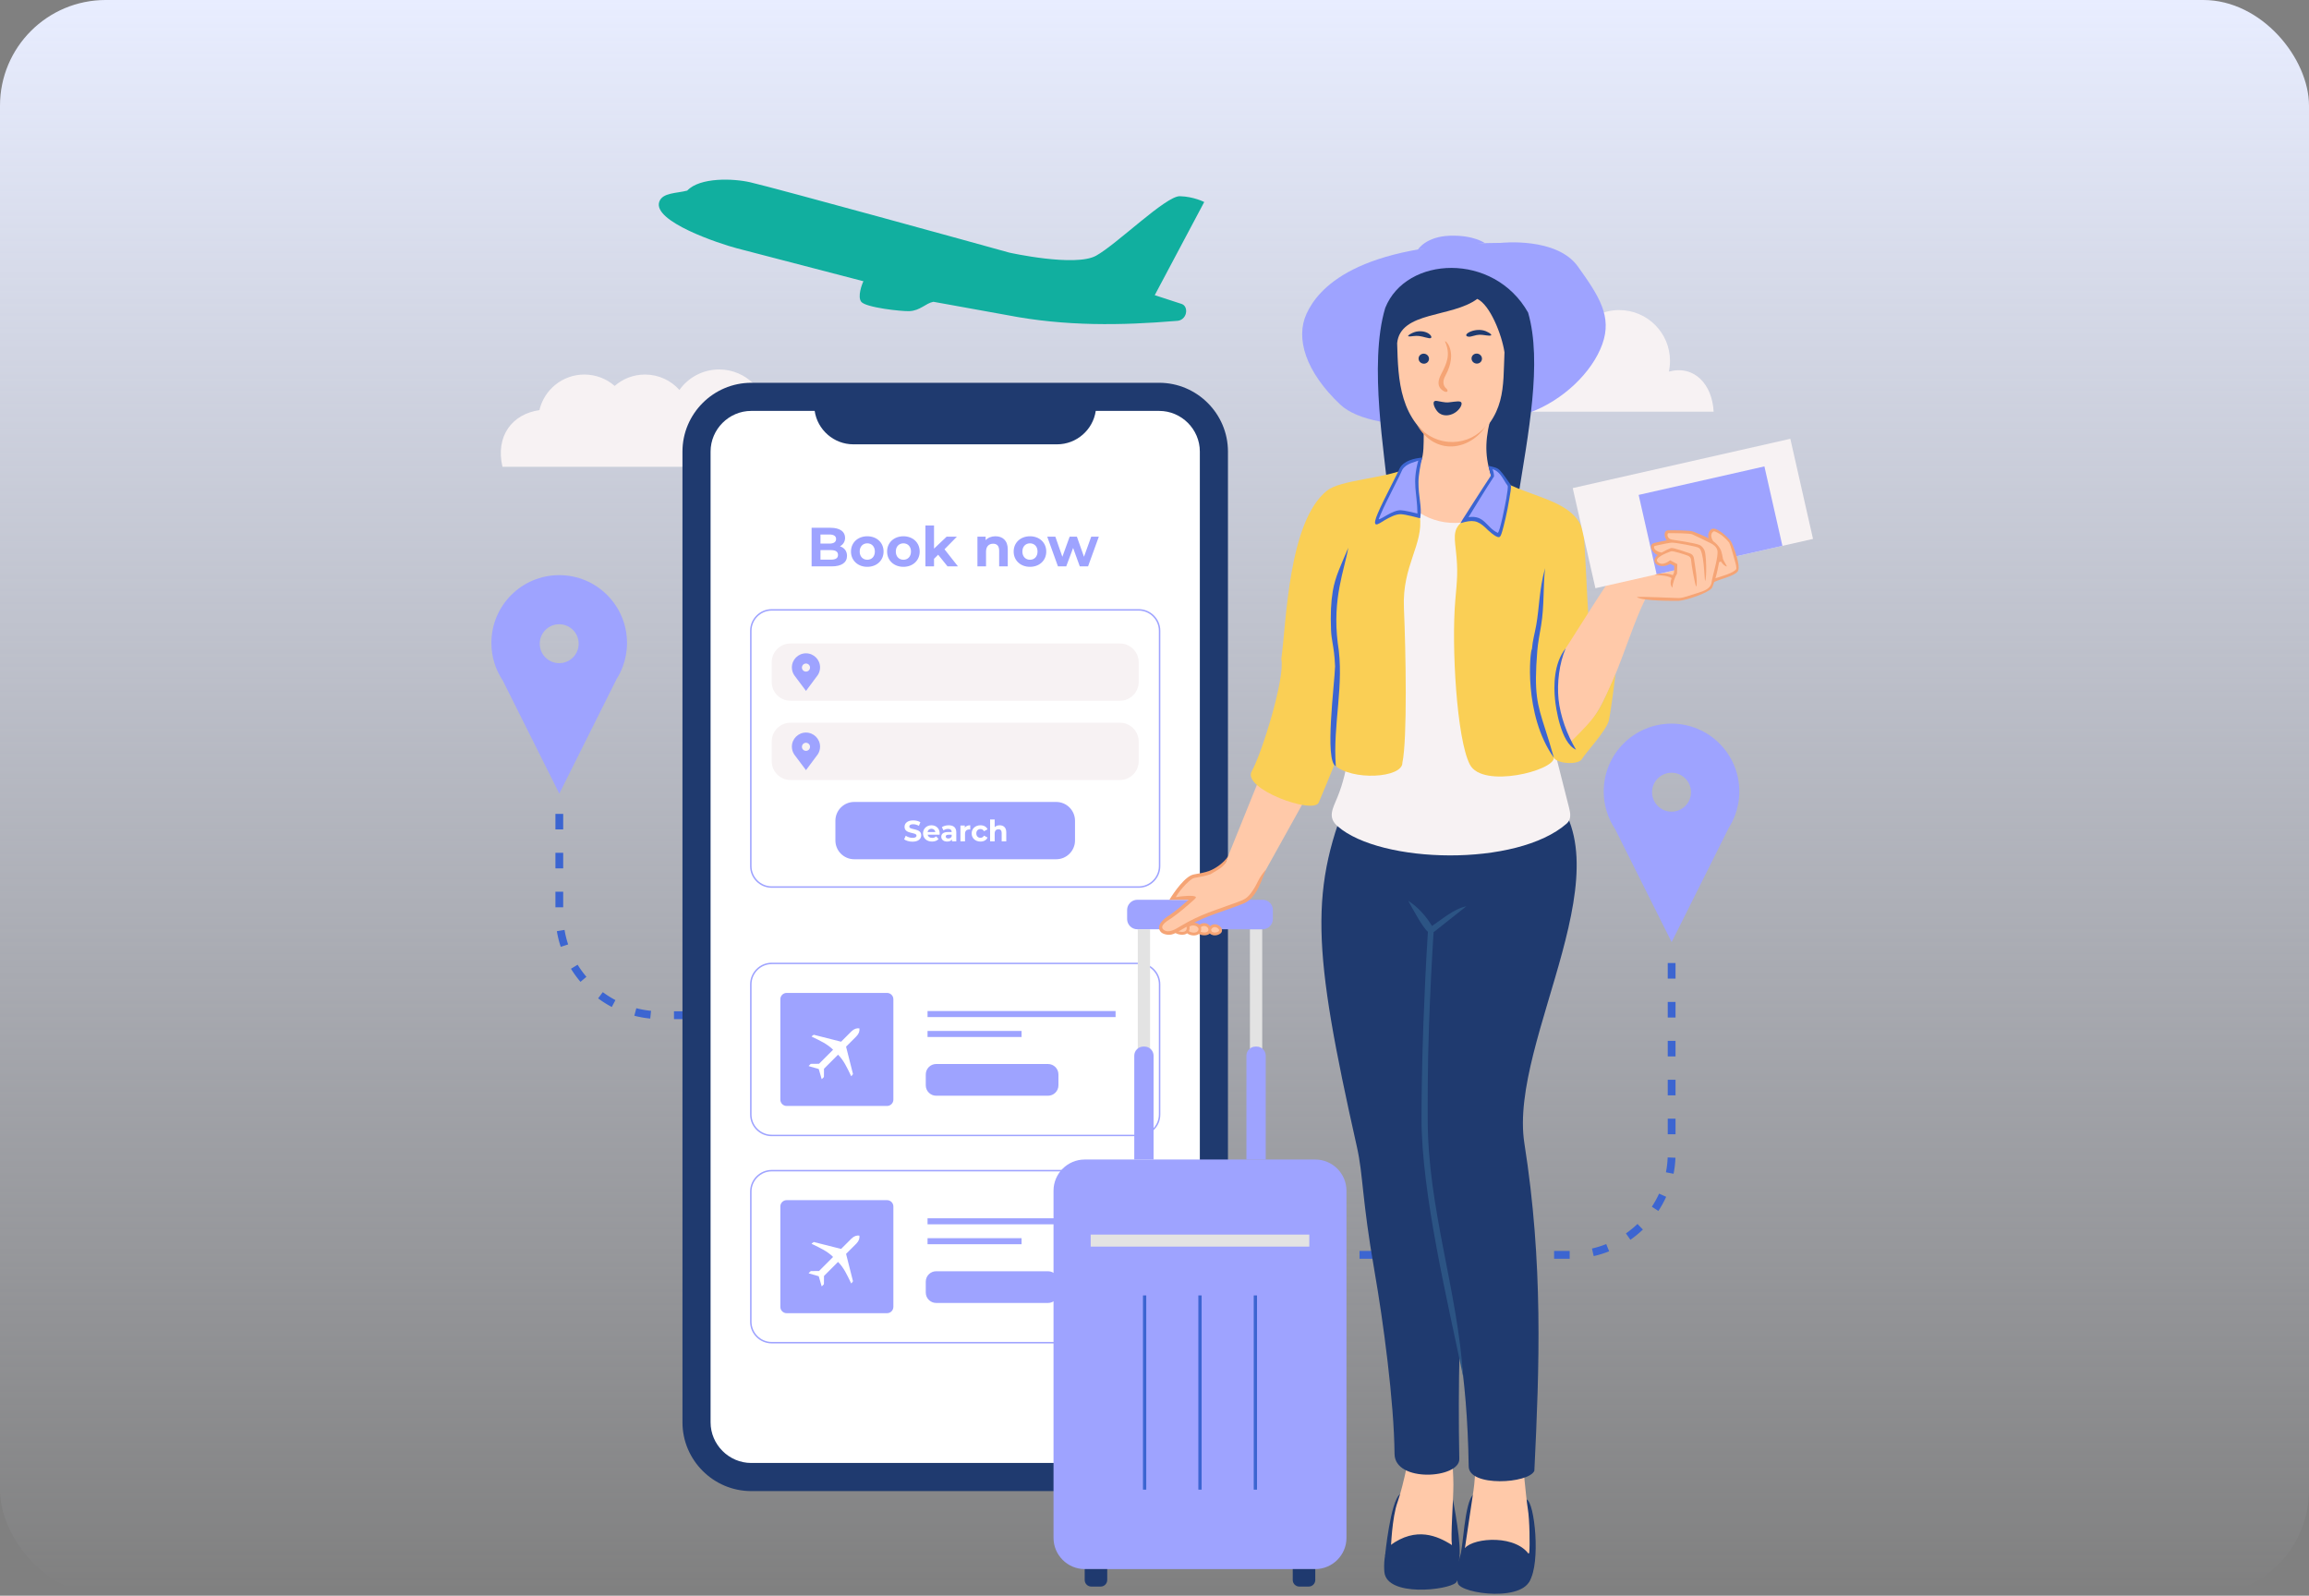 <svg width="437" height="302" viewBox="0 0 437 302" fill="none" xmlns="http://www.w3.org/2000/svg">
<rect x="0" y="0" width="437" height="302" fill="#808080" stroke="none"/>
<rect width="437" height="302" rx="20" fill="url(#paint0_linear_1168_2166)"/>
<path fill-rule="evenodd" clip-rule="evenodd" d="M263.64 77.918C283.867 77.918 304.094 77.918 324.32 77.918C324.07 72.811 320.725 69.036 315.852 70.324C315.991 69.671 316.065 68.995 316.065 68.3C316.065 62.988 311.759 58.682 306.447 58.682C303.211 58.682 300.347 60.281 298.604 62.731C296.935 60.863 294.507 59.686 291.804 59.686C289.509 59.686 287.413 60.534 285.81 61.934C284.208 60.534 282.111 59.686 279.817 59.686C275.499 59.686 271.884 62.687 270.941 66.717C265.552 67.49 262.221 71.841 263.64 77.918Z" fill="#F7F2F3"/>
<path fill-rule="evenodd" clip-rule="evenodd" d="M95.095 88.349C114.471 88.349 133.848 88.349 153.225 88.349C152.985 83.457 149.781 79.84 145.111 81.074C145.245 80.449 145.316 79.801 145.316 79.135C145.316 74.047 141.191 69.922 136.102 69.922C133.002 69.922 130.259 71.454 128.589 73.801C126.99 72.011 124.664 70.884 122.075 70.884C119.876 70.884 117.869 71.696 116.334 73.037C114.799 71.696 112.79 70.884 110.592 70.884C106.457 70.884 102.993 73.759 102.089 77.619C96.927 78.359 93.736 82.527 95.095 88.349Z" fill="#F7F2F3"/>
<path d="M106.592 156.976H105.119V154.03H106.592V156.976ZM189.425 191.395V192.869H186.479V191.395H189.425ZM182.06 191.395V192.869H179.113V191.395H182.06ZM174.694 191.395V192.869H171.748V191.395H174.694ZM167.329 191.395V192.869H164.383V191.395H167.329ZM159.964 191.395V192.869H157.017V191.395H159.964ZM152.599 191.395V192.869H149.652V191.395H152.599ZM145.233 191.395V192.869H142.287V191.395H145.233ZM137.868 191.395V192.869H134.922V191.395H137.868ZM130.502 191.395V192.869H127.556V191.395H130.502ZM123.216 191.306L123.065 192.771L123.004 192.765L122.879 192.753L122.754 192.739L122.629 192.723L122.505 192.708L122.381 192.692L122.257 192.674L122.133 192.657L122.01 192.638L121.886 192.619L121.763 192.599L121.64 192.578L121.518 192.556L121.396 192.534L121.274 192.51L121.153 192.487L121.031 192.462L120.91 192.437L120.789 192.411L120.668 192.384L120.548 192.357L120.428 192.328L120.308 192.299L120.189 192.27L120.07 192.24L120.053 192.235L120.431 190.811L120.438 190.813L120.549 190.841L120.66 190.869L120.771 190.896L120.882 190.922L120.994 190.947L121.105 190.972L121.217 190.996L121.33 191.019L121.442 191.042L121.554 191.065L121.667 191.086L121.78 191.106L121.893 191.127L122.007 191.146L122.12 191.164L122.234 191.182L122.348 191.2L122.463 191.216L122.578 191.232L122.693 191.247L122.808 191.262L122.923 191.275L123.038 191.288L123.154 191.3L123.216 191.306ZM116.477 189.276L115.787 190.578L115.771 190.569L115.665 190.513L115.559 190.455L115.453 190.397L115.348 190.339L115.243 190.279L115.139 190.22L115.035 190.16L114.931 190.099L114.828 190.037L114.726 189.975L114.623 189.912L114.521 189.849L114.419 189.785L114.318 189.72L114.217 189.655L114.116 189.589L114.016 189.522L113.917 189.455L113.818 189.388L113.719 189.32L113.621 189.251L113.523 189.181L113.425 189.112L113.328 189.041L113.232 188.97L113.201 188.947L114.084 187.768L114.108 187.786L114.198 187.852L114.288 187.917L114.378 187.982L114.468 188.046L114.559 188.109L114.651 188.172L114.743 188.235L114.835 188.297L114.928 188.358L115.021 188.419L115.115 188.479L115.208 188.54L115.302 188.599L115.396 188.657L115.491 188.715L115.587 188.773L115.683 188.83L115.779 188.887L115.875 188.943L115.972 188.998L116.069 189.053L116.166 189.107L116.263 189.161L116.361 189.214L116.46 189.266L116.477 189.276ZM110.986 184.868L109.861 185.819L109.834 185.788L109.757 185.696L109.681 185.605L109.605 185.512L109.53 185.419L109.455 185.325L109.381 185.231L109.307 185.137L109.233 185.042L109.161 184.947L109.089 184.851L109.017 184.755L108.946 184.659L108.876 184.562L108.806 184.465L108.737 184.367L108.668 184.269L108.599 184.17L108.532 184.071L108.465 183.971L108.398 183.871L108.333 183.771L108.267 183.67L108.203 183.569L108.138 183.467L108.075 183.365L108.063 183.346L109.321 182.58L109.329 182.591L109.387 182.686L109.447 182.78L109.507 182.874L109.567 182.967L109.628 183.06L109.689 183.153L109.751 183.245L109.814 183.337L109.877 183.428L109.941 183.519L110.005 183.61L110.07 183.7L110.135 183.79L110.201 183.879L110.267 183.969L110.334 184.058L110.401 184.146L110.469 184.234L110.537 184.321L110.606 184.408L110.675 184.494L110.745 184.58L110.815 184.665L110.887 184.751L110.958 184.836L110.986 184.868ZM107.527 178.74L106.126 179.196L106.093 179.094L106.055 178.978L106.018 178.862L105.982 178.745L105.946 178.627L105.911 178.51L105.877 178.392L105.844 178.275L105.811 178.156L105.779 178.037L105.748 177.918L105.718 177.799L105.688 177.68L105.659 177.56L105.631 177.44L105.603 177.319L105.577 177.199L105.55 177.078L105.525 176.957L105.501 176.836L105.477 176.713L105.454 176.591L105.432 176.469L105.41 176.346L105.391 176.234L106.844 175.991L106.862 176.096L106.882 176.208L106.902 176.322L106.924 176.434L106.946 176.547L106.969 176.659L106.992 176.771L107.016 176.884L107.041 176.995L107.067 177.107L107.093 177.218L107.12 177.329L107.147 177.44L107.175 177.55L107.204 177.66L107.233 177.77L107.264 177.879L107.294 177.988L107.326 178.098L107.358 178.207L107.391 178.315L107.425 178.423L107.459 178.53L107.494 178.639L107.527 178.74ZM106.592 171.707H105.119V168.761H106.592V171.707ZM106.592 164.342H105.119V161.395H106.592V164.342Z" fill="#3C65D1"/>
<path fill-rule="evenodd" clip-rule="evenodd" d="M105.835 108.849C98.746 108.849 93 114.596 93 121.684C93 124.325 93.799 126.78 95.167 128.821L105.855 150.199L116.683 128.543C117.142 127.82 117.53 127.047 117.838 126.234L117.841 126.226H117.841C118.375 124.814 118.669 123.284 118.669 121.684C118.668 114.596 112.922 108.849 105.835 108.849ZM105.835 118.144C103.801 118.144 102.152 119.793 102.152 121.826C102.152 123.86 103.801 125.508 105.835 125.508C107.868 125.508 109.517 123.859 109.517 121.826C109.517 119.793 107.868 118.144 105.835 118.144Z" fill="#9EA3FF"/>
<path fill-rule="evenodd" clip-rule="evenodd" d="M276.266 294.742C276.942 293.365 277.107 284.104 278.906 282.801C280.706 281.498 287.371 283.253 288.919 283.776C290.468 284.299 291.606 295.848 289.476 299.221C287.346 302.594 277.136 297.439 276.266 294.742Z" fill="#1F3A6F"/>
<path fill-rule="evenodd" clip-rule="evenodd" d="M262.139 294.399C262.139 294.399 263.153 284.104 264.953 282.801C266.753 281.498 274.966 283.776 274.966 283.776C274.966 283.776 276.802 292.955 276.115 295.2C275.428 297.444 263.009 297.095 262.139 294.399Z" fill="#1F3A6F"/>
<path fill-rule="evenodd" clip-rule="evenodd" d="M142.18 72.445H219.385C226.545 72.445 232.403 78.303 232.403 85.463V269.182C232.403 276.342 226.545 282.201 219.385 282.201H142.18C135.02 282.201 129.162 276.342 129.162 269.182V85.463C129.162 78.302 135.02 72.445 142.18 72.445Z" fill="#1F3A6F"/>
<path fill-rule="evenodd" clip-rule="evenodd" d="M207.381 77.767C206.856 81.334 203.765 84.092 200.057 84.092H161.507C157.799 84.092 154.708 81.334 154.184 77.767H142.18C137.958 77.767 134.484 81.24 134.484 85.462V269.182C134.484 273.404 137.958 276.877 142.18 276.877H219.385C223.607 276.877 227.081 273.404 227.081 269.182V85.463C227.081 81.24 223.607 77.767 219.385 77.767H207.381V77.767Z" fill="white"/>
<path d="M146.055 115.284H215.509C216.635 115.284 217.659 115.745 218.401 116.486L218.401 116.487C219.143 117.228 219.604 118.252 219.604 119.378V163.926C219.604 165.053 219.143 166.076 218.401 166.819L218.401 166.818C217.659 167.56 216.635 168.021 215.509 168.021H146.055C144.929 168.021 143.905 167.56 143.163 166.819C142.422 166.077 141.961 165.053 141.961 163.926V119.378C141.961 118.252 142.422 117.228 143.163 116.486C143.905 115.745 144.929 115.284 146.055 115.284ZM215.509 115.563H146.055C145.005 115.563 144.051 115.992 143.36 116.683L143.36 116.684C142.669 117.375 142.239 118.329 142.239 119.378V163.926C142.239 164.976 142.669 165.93 143.36 166.621C144.052 167.312 145.006 167.742 146.055 167.742H215.509C216.558 167.742 217.513 167.313 218.203 166.622C218.895 165.93 219.324 164.976 219.324 163.926V119.378C219.324 118.329 218.895 117.375 218.204 116.683C217.513 115.992 216.558 115.563 215.509 115.563Z" fill="#9EA3FF"/>
<path d="M146.056 182.194H215.509C216.635 182.194 217.659 182.655 218.401 183.397H218.401C219.144 184.138 219.604 185.163 219.604 186.289V210.938C219.604 212.064 219.144 213.088 218.401 213.83C217.66 214.572 216.635 215.033 215.509 215.033H146.056C144.929 215.033 143.906 214.572 143.163 213.83C142.422 213.089 141.961 212.064 141.961 210.938V186.289C141.961 185.163 142.421 184.139 143.163 183.397C143.906 182.654 144.93 182.194 146.056 182.194ZM215.509 182.473H146.056C145.006 182.473 144.052 182.902 143.36 183.594L143.361 183.594C142.67 184.285 142.24 185.24 142.24 186.289V210.938C142.24 211.987 142.669 212.941 143.361 213.633C144.052 214.324 145.006 214.754 146.056 214.754H215.509C216.558 214.754 217.513 214.325 218.204 213.633C218.895 212.941 219.325 211.987 219.325 210.938V186.289C219.325 185.24 218.896 184.285 218.204 183.594L218.204 183.594C217.513 182.902 216.559 182.473 215.509 182.473Z" fill="#9EA3FF"/>
<path fill-rule="evenodd" clip-rule="evenodd" d="M146.055 221.553H215.509C217.684 221.553 219.464 223.333 219.464 225.509V250.158C219.464 252.334 217.684 254.113 215.509 254.113H146.055C143.879 254.113 142.1 252.334 142.1 250.158V225.509C142.1 223.333 143.88 221.553 146.055 221.553Z" fill="white"/>
<path d="M146.056 221.414H215.509C216.636 221.414 217.659 221.875 218.401 222.617C219.143 223.358 219.604 224.383 219.604 225.509V250.158C219.604 251.284 219.144 252.308 218.401 253.05C217.66 253.792 216.635 254.253 215.509 254.253H146.056C144.929 254.253 143.906 253.792 143.163 253.05C142.422 252.309 141.961 251.284 141.961 250.158V225.509C141.961 224.383 142.422 223.359 143.163 222.617C143.906 221.875 144.929 221.414 146.056 221.414ZM215.509 221.693H146.056C145.006 221.693 144.052 222.123 143.361 222.814L143.36 222.814C142.669 223.505 142.24 224.459 142.24 225.509V250.158C142.24 251.207 142.669 252.161 143.361 252.853C144.053 253.544 145.006 253.974 146.056 253.974H215.509C216.558 253.974 217.513 253.545 218.204 252.853C218.895 252.161 219.325 251.207 219.325 250.158V225.509C219.325 224.46 218.896 223.505 218.204 222.814L218.204 222.814C217.513 222.122 216.558 221.693 215.509 221.693Z" fill="#9EA3FF"/>
<path d="M158.968 103.392C159.563 103.079 159.939 102.515 159.939 101.784C159.939 100.646 158.999 99.885 157.173 99.885H153.604V107.191H157.382C159.302 107.191 160.304 106.461 160.304 105.197C160.304 104.279 159.782 103.653 158.968 103.392ZM156.964 101.159C157.789 101.159 158.238 101.44 158.238 102.015C158.238 102.589 157.789 102.881 156.964 102.881H155.284V101.159H156.964V101.159ZM157.256 105.918H155.284V104.112H157.256C158.133 104.112 158.603 104.404 158.603 105.02C158.603 105.647 158.133 105.918 157.256 105.918ZM164.145 107.275C165.93 107.275 167.224 106.074 167.224 104.384C167.224 102.693 165.93 101.493 164.145 101.493C162.36 101.493 161.056 102.693 161.056 104.384C161.056 106.074 162.36 107.275 164.145 107.275ZM164.145 105.938C163.331 105.938 162.705 105.354 162.705 104.383C162.705 103.413 163.331 102.828 164.145 102.828C164.959 102.828 165.575 103.413 165.575 104.383C165.575 105.354 164.959 105.938 164.145 105.938ZM170.981 107.275C172.766 107.275 174.06 106.074 174.06 104.384C174.06 102.693 172.766 101.493 170.981 101.493C169.196 101.493 167.892 102.693 167.892 104.384C167.892 106.074 169.197 107.275 170.981 107.275ZM170.981 105.938C170.167 105.938 169.541 105.354 169.541 104.383C169.541 103.413 170.167 102.828 170.981 102.828C171.795 102.828 172.411 103.413 172.411 104.383C172.411 105.354 171.795 105.938 170.981 105.938ZM179.331 107.191H181.304L178.757 103.955L181.095 101.575H179.154L176.774 103.83V99.446H175.146V107.19H176.774V105.76L177.557 104.988L179.331 107.191ZM188.401 101.492C187.64 101.492 186.982 101.753 186.543 102.233V101.576H184.988V107.191H186.616V104.414C186.616 103.381 187.18 102.901 187.963 102.901C188.683 102.901 189.1 103.319 189.1 104.227V107.191H190.729V103.976C190.729 102.264 189.727 101.492 188.401 101.492ZM194.935 107.275C196.72 107.275 198.014 106.074 198.014 104.384C198.014 102.693 196.72 101.493 194.935 101.493C193.15 101.493 191.845 102.693 191.845 104.384C191.845 106.074 193.15 107.275 194.935 107.275ZM194.935 105.938C194.121 105.938 193.495 105.354 193.495 104.383C193.495 103.413 194.121 102.828 194.935 102.828C195.749 102.828 196.365 103.413 196.365 104.383C196.364 105.354 195.749 105.938 194.935 105.938ZM206.521 101.576L205.153 105.375L203.817 101.576H202.439L201.062 105.375L199.736 101.576H198.202L200.227 107.191H201.793L203.097 103.705L204.36 107.191H205.926L207.961 101.576H206.521Z" fill="#9EA3FF"/>
<path fill-rule="evenodd" clip-rule="evenodd" d="M149.605 121.782H211.959C213.912 121.782 215.51 123.38 215.51 125.333V129.074C215.51 131.027 213.912 132.625 211.959 132.625H149.605C147.653 132.625 146.055 131.027 146.055 129.074V125.333C146.055 123.38 147.652 121.782 149.605 121.782Z" fill="#F7F2F3"/>
<path fill-rule="evenodd" clip-rule="evenodd" d="M149.605 136.778H211.959C213.912 136.778 215.51 138.376 215.51 140.329V144.071C215.51 146.023 213.912 147.621 211.959 147.621H149.605C147.653 147.621 146.055 146.024 146.055 144.071V140.329C146.055 138.376 147.652 136.778 149.605 136.778Z" fill="#F7F2F3"/>
<path fill-rule="evenodd" clip-rule="evenodd" d="M161.658 151.775H199.905C201.858 151.775 203.456 153.373 203.456 155.325V159.067C203.456 161.02 201.858 162.618 199.905 162.618H161.658C159.706 162.618 158.107 161.02 158.107 159.067V155.325C158.107 153.372 159.705 151.775 161.658 151.775Z" fill="#9EA3FF"/>
<path fill-rule="evenodd" clip-rule="evenodd" d="M148.881 187.917H167.883C168.541 187.917 169.079 188.454 169.079 189.112V208.115C169.079 208.772 168.541 209.31 167.883 209.31H148.881C148.223 209.31 147.686 208.772 147.686 208.115V189.112C147.686 188.454 148.223 187.917 148.881 187.917Z" fill="#9EA3FF"/>
<path fill-rule="evenodd" clip-rule="evenodd" d="M175.547 191.347H211.134V192.491H175.547V191.347Z" fill="#9EA3FF"/>
<path fill-rule="evenodd" clip-rule="evenodd" d="M175.547 195.115H193.341V196.258H175.547V195.115Z" fill="#9EA3FF"/>
<path fill-rule="evenodd" clip-rule="evenodd" d="M177.177 201.371H198.353C199.435 201.371 200.319 202.256 200.319 203.337V205.409C200.319 206.49 199.434 207.375 198.353 207.375H177.177C176.096 207.375 175.211 206.49 175.211 205.409V203.337C175.211 202.256 176.095 201.371 177.177 201.371Z" fill="#9EA3FF"/>
<path fill-rule="evenodd" clip-rule="evenodd" d="M148.881 227.137H167.883C168.541 227.137 169.079 227.674 169.079 228.332V247.335C169.079 247.992 168.541 248.53 167.883 248.53H148.881C148.223 248.53 147.686 247.992 147.686 247.335V228.332C147.686 227.674 148.223 227.137 148.881 227.137Z" fill="#9EA3FF"/>
<path fill-rule="evenodd" clip-rule="evenodd" d="M175.547 230.567H211.134V231.711H175.547V230.567Z" fill="#9EA3FF"/>
<path fill-rule="evenodd" clip-rule="evenodd" d="M175.547 234.334H193.341V235.478H175.547V234.334Z" fill="#9EA3FF"/>
<path fill-rule="evenodd" clip-rule="evenodd" d="M177.177 240.591H198.353C199.435 240.591 200.319 241.476 200.319 242.556V244.628C200.319 245.709 199.434 246.594 198.353 246.594H177.177C176.096 246.594 175.211 245.709 175.211 244.628V242.556C175.211 241.476 176.095 240.591 177.177 240.591Z" fill="#9EA3FF"/>
<path d="M172.703 159.294C173.816 159.294 174.355 158.738 174.355 158.087C174.355 156.658 172.091 157.154 172.091 156.435C172.091 156.19 172.297 155.989 172.831 155.989C173.176 155.989 173.548 156.089 173.91 156.295L174.188 155.611C173.826 155.383 173.326 155.266 172.836 155.266C171.729 155.266 171.195 155.817 171.195 156.48C171.195 157.926 173.459 157.426 173.459 158.154C173.459 158.393 173.242 158.571 172.708 158.571C172.241 158.571 171.751 158.404 171.423 158.166L171.117 158.844C171.462 159.11 172.085 159.294 172.703 159.294ZM177.843 157.741C177.843 156.779 177.165 156.189 176.285 156.189C175.373 156.189 174.689 156.835 174.689 157.73C174.689 158.62 175.362 159.271 176.397 159.271C176.937 159.271 177.354 159.104 177.632 158.787L177.17 158.287C176.964 158.481 176.736 158.576 176.419 158.576C175.963 158.576 175.646 158.347 175.563 157.975H177.827C177.832 157.903 177.843 157.808 177.843 157.741ZM176.291 156.846C176.68 156.846 176.964 157.091 177.025 157.469H175.551C175.612 157.085 175.896 156.846 176.291 156.846ZM179.546 156.19C179.068 156.19 178.583 156.317 178.255 156.551L178.566 157.158C178.784 156.985 179.112 156.879 179.429 156.879C179.896 156.879 180.118 157.096 180.118 157.469H179.429C178.516 157.469 178.144 157.836 178.144 158.365C178.144 158.882 178.561 159.272 179.262 159.272C179.701 159.272 180.013 159.127 180.174 158.854V159.227H180.986V157.519C180.986 156.612 180.458 156.19 179.546 156.19ZM179.479 158.687C179.174 158.687 178.99 158.543 178.99 158.326C178.99 158.125 179.118 157.975 179.524 157.975H180.119V158.282C180.019 158.554 179.768 158.687 179.479 158.687ZM182.6 156.629V156.234H181.771V159.227H182.639V157.814C182.639 157.241 182.956 156.979 183.434 156.979C183.501 156.979 183.557 156.985 183.629 156.99V156.19C183.168 156.19 182.812 156.34 182.6 156.629ZM185.565 159.272C186.194 159.272 186.689 158.994 186.906 158.515L186.233 158.148C186.072 158.437 185.833 158.56 185.56 158.56C185.121 158.56 184.776 158.254 184.776 157.73C184.776 157.207 185.121 156.902 185.56 156.902C185.833 156.902 186.072 157.029 186.233 157.314L186.906 156.952C186.689 156.463 186.194 156.19 185.565 156.19C184.592 156.19 183.896 156.829 183.896 157.73C183.896 158.632 184.592 159.272 185.565 159.272ZM189.204 156.19C188.82 156.19 188.487 156.312 188.253 156.546V155.099H187.385V159.227H188.253V157.748C188.253 157.197 188.553 156.941 188.97 156.941C189.354 156.941 189.577 157.163 189.577 157.647V159.227H190.445V157.514C190.445 156.601 189.911 156.19 189.204 156.19Z" fill="white"/>
<path fill-rule="evenodd" clip-rule="evenodd" d="M153.217 201.817L154.956 202.319L155.459 204.059C155.522 204.275 155.526 204.246 155.634 204.138C155.691 204.081 155.749 204.024 155.806 203.966C155.955 203.818 155.935 203.866 155.937 203.656L155.949 202.265L158.606 199.607C159.692 200.68 160.327 202.088 161.021 203.523C161.068 203.62 161.091 203.714 161.165 203.637C161.245 203.556 161.372 203.383 161.417 203.294C161.443 203.242 161.426 203.226 161.412 203.17L160.126 198.088L162.075 196.138C162.565 195.637 162.722 195.132 162.651 194.624C162.143 194.553 161.638 194.71 161.136 195.199L159.187 197.148L154.104 195.862C154.049 195.848 154.032 195.831 153.981 195.857C153.892 195.902 153.718 196.03 153.637 196.109C153.561 196.184 153.655 196.205 153.752 196.253C155.187 196.947 156.595 197.583 157.668 198.668L155.011 201.326L153.62 201.338C153.41 201.34 153.459 201.32 153.31 201.469C153.252 201.526 153.195 201.584 153.137 201.641C153.029 201.749 153.001 201.754 153.217 201.817Z" fill="white"/>
<path fill-rule="evenodd" clip-rule="evenodd" d="M153.217 241.036L154.956 241.539L155.459 243.278C155.521 243.494 155.526 243.465 155.634 243.358C155.691 243.3 155.749 243.243 155.806 243.185C155.954 243.037 155.935 243.085 155.937 242.875L155.949 241.484L158.607 238.826C159.692 239.899 160.328 241.307 161.022 242.742C161.069 242.839 161.091 242.933 161.166 242.857C161.245 242.776 161.373 242.603 161.418 242.513C161.443 242.461 161.427 242.445 161.413 242.39L160.127 237.307L162.076 235.358C162.565 234.857 162.722 234.352 162.651 233.844C162.143 233.773 161.638 233.93 161.137 234.419L159.187 236.368L154.105 235.082C154.049 235.067 154.033 235.051 153.981 235.077C153.892 235.122 153.719 235.25 153.638 235.329C153.561 235.403 153.656 235.425 153.753 235.473C155.188 236.167 156.596 236.803 157.669 237.888L155.01 240.546L153.62 240.558C153.41 240.559 153.459 240.54 153.31 240.689C153.252 240.746 153.195 240.804 153.137 240.861C153.029 240.969 153 240.973 153.217 241.036Z" fill="white"/>
<path fill-rule="evenodd" clip-rule="evenodd" d="M152.538 123.646C151.065 123.646 149.871 124.84 149.871 126.313C149.871 126.863 150.037 127.373 150.321 127.797L152.542 130.76L154.792 127.739C155.061 127.315 155.205 126.815 155.205 126.313C155.205 124.84 154.011 123.646 152.538 123.646ZM152.538 125.577C152.115 125.577 151.773 125.92 151.773 126.342C151.773 126.765 152.115 127.108 152.538 127.108C152.96 127.108 153.303 126.765 153.303 126.342C153.303 125.92 152.961 125.577 152.538 125.577Z" fill="#9EA3FF"/>
<path fill-rule="evenodd" clip-rule="evenodd" d="M227.909 38.234L218.545 55.864L223.632 57.522C225.06 57.986 224.723 60.773 222.526 60.742C212.365 61.589 201.674 61.792 190.628 59.641L176.657 57.116C175.185 57.39 174.176 58.797 172.1 58.887C170.667 58.949 163.803 58.211 162.983 57.097C162.271 56.132 163.11 53.833 163.414 53.227L139.488 46.998C136.188 46.139 123.388 41.894 124.786 38.147C125.425 36.433 128.075 36.604 130.059 36.071C132.489 33.519 138.804 33.764 142.005 34.502C146.815 35.611 185.586 46.287 191.021 47.81C191.021 47.81 203.484 50.58 207.435 48.399C211.386 46.218 220.657 37.062 223.302 37.134C225.945 37.204 227.909 38.234 227.909 38.234Z" fill="#11AF9F"/>
<path fill-rule="evenodd" clip-rule="evenodd" d="M238.888 175.872H236.561V213.82L238.888 213.757V175.872Z" fill="#E3E3E3"/>
<path d="M317.11 185.202H315.637V182.255H317.11V185.202ZM229.271 236.754H230.787V238.227H229.271V236.754ZM235.206 238.227V236.754H238.153V238.227H235.206ZM242.571 238.227V236.754H245.518V238.227H242.571ZM249.937 238.227V236.754H252.883V238.227H249.937ZM257.302 238.227V236.754H260.248V238.227H257.302ZM264.667 238.227V236.754H267.614V238.227H264.667ZM272.032 238.227V236.754H274.979V238.227H272.032ZM279.398 238.227V236.754H282.344V238.227H279.398ZM286.763 238.227V236.754H289.709V238.227H286.763ZM294.129 238.227V236.754H297.075V238.227H294.129ZM301.625 237.727L301.291 236.292L301.347 236.279L301.458 236.253L301.569 236.226L301.68 236.199L301.79 236.171L301.9 236.142L302.01 236.112L302.12 236.082L302.23 236.051L302.338 236.019L302.448 235.987L302.556 235.955L302.664 235.921L302.772 235.887L302.879 235.853L302.987 235.817L303.094 235.781L303.2 235.744L303.307 235.707L303.413 235.669L303.518 235.631L303.624 235.591L303.729 235.552L303.834 235.512L303.939 235.47L303.992 235.449L304.543 236.815L304.482 236.84L304.369 236.884L304.255 236.928L304.141 236.971L304.027 237.013L303.912 237.055L303.798 237.096L303.683 237.136L303.568 237.176L303.452 237.215L303.336 237.253L303.219 237.291L303.103 237.327L302.986 237.364L302.868 237.399L302.751 237.433L302.633 237.467L302.515 237.501L302.397 237.534L302.278 237.566L302.159 237.597L302.04 237.627L301.92 237.657L301.8 237.686L301.68 237.714L301.625 237.727ZM308.569 234.636L307.721 233.431L307.76 233.404L307.851 233.34L307.941 233.275L308.031 233.211L308.12 233.145L308.21 233.078L308.298 233.012L308.386 232.945L308.475 232.877L308.562 232.809L308.649 232.74L308.735 232.67L308.821 232.601L308.907 232.53L308.992 232.459L309.077 232.387L309.162 232.316L309.246 232.244L309.329 232.17L309.413 232.097L309.495 232.024L309.577 231.949L309.659 231.874L309.741 231.799L309.821 231.723L309.901 231.647L309.91 231.639L310.933 232.699L310.919 232.713L310.832 232.795L310.744 232.877L310.656 232.958L310.569 233.039L310.48 233.119L310.39 233.199L310.3 233.278L310.21 233.357L310.12 233.434L310.029 233.512L309.937 233.589L309.845 233.666L309.752 233.742L309.659 233.817L309.566 233.892L309.472 233.966L309.378 234.04L309.283 234.113L309.188 234.186L309.092 234.258L308.996 234.33L308.899 234.401L308.802 234.472L308.705 234.541L308.607 234.611L308.569 234.636ZM313.861 229.182L312.627 228.378L312.661 228.325L312.722 228.232L312.781 228.138L312.841 228.043L312.9 227.949L312.958 227.854L313.016 227.759L313.073 227.663L313.13 227.567L313.186 227.471L313.241 227.374L313.296 227.277L313.35 227.18L313.404 227.082L313.457 226.984L313.509 226.886L313.562 226.786L313.613 226.687L313.664 226.588L313.714 226.488L313.764 226.387L313.813 226.287L313.862 226.186L313.91 226.084L313.956 225.983L313.995 225.897L315.337 226.506L315.294 226.6L315.243 226.71L315.191 226.819L315.139 226.928L315.086 227.037L315.032 227.145L314.978 227.253L314.923 227.361L314.868 227.468L314.812 227.574L314.755 227.68L314.697 227.786L314.639 227.892L314.581 227.997L314.522 228.102L314.462 228.206L314.401 228.311L314.34 228.415L314.279 228.518L314.216 228.621L314.153 228.723L314.09 228.825L314.026 228.927L313.961 229.028L313.896 229.129L313.861 229.182ZM316.737 222.144L315.291 221.865L315.306 221.792L315.327 221.68L315.348 221.566L315.368 221.452L315.387 221.339L315.406 221.226L315.423 221.112L315.441 220.998L315.457 220.883L315.472 220.768L315.488 220.653L315.502 220.538L315.515 220.423L315.528 220.308L315.541 220.192L315.552 220.076L315.563 219.96L315.573 219.843L315.582 219.727L315.591 219.61L315.599 219.493L315.606 219.377L315.612 219.259L315.618 219.141L315.621 219.054L317.093 219.11L317.09 219.208L317.083 219.334L317.077 219.46L317.069 219.588L317.061 219.714L317.052 219.84L317.042 219.966L317.031 220.091L317.019 220.216L317.007 220.342L316.994 220.467L316.98 220.592L316.965 220.716L316.95 220.841L316.933 220.965L316.916 221.089L316.898 221.212L316.879 221.336L316.86 221.459L316.84 221.582L316.819 221.705L316.798 221.827L316.775 221.948L316.753 222.071L316.737 222.144ZM317.11 214.663H315.637V211.716H317.11V214.663ZM317.11 207.298H315.637V204.351H317.11V207.298ZM317.11 199.932H315.637V196.986H317.11V199.932ZM317.11 192.567H315.637V189.621H317.11V192.567Z" fill="#3C65D1"/>
<path fill-rule="evenodd" clip-rule="evenodd" d="M316.351 136.954C309.263 136.954 303.518 142.7 303.518 149.788C303.518 152.429 304.316 154.884 305.684 156.925L316.373 178.303L327.201 156.647C327.659 155.923 328.047 155.15 328.355 154.338L328.359 154.33H328.358C328.892 152.918 329.186 151.388 329.186 149.788C329.186 142.7 323.44 136.954 316.351 136.954ZM316.351 146.248C314.318 146.248 312.669 147.897 312.669 149.931C312.669 151.965 314.318 153.613 316.351 153.613C318.385 153.613 320.034 151.965 320.034 149.931C320.034 147.897 318.385 146.248 316.351 146.248Z" fill="#9EA3FF"/>
<path fill-rule="evenodd" clip-rule="evenodd" d="M238.972 170.285H215.249C214.187 170.285 213.318 171.154 213.318 172.216V173.941C213.318 175.002 214.187 175.871 215.249 175.871H238.972C240.034 175.871 240.902 175.002 240.902 173.941V172.216C240.902 171.154 240.034 170.285 238.972 170.285Z" fill="#9EA3FF"/>
<path fill-rule="evenodd" clip-rule="evenodd" d="M217.661 175.872L215.334 175.872V214.161L217.661 214.098V175.872Z" fill="#E3E3E3"/>
<path fill-rule="evenodd" clip-rule="evenodd" d="M246.463 152.237L238.294 166.918L231.82 163.544L237.953 148.355C238.377 147.304 247.6 149.705 246.463 152.237Z" fill="#FFC9A9"/>
<path fill-rule="evenodd" clip-rule="evenodd" d="M229.287 175.34C230.179 174.463 231.578 175.955 230.777 176.489C229.68 177.22 228.269 176.341 229.287 175.34Z" fill="#FFC9A9"/>
<path fill-rule="evenodd" clip-rule="evenodd" d="M226.859 175.533C226.25 176.321 227.162 176.745 227.942 176.746C229.304 176.75 229.194 175.855 228.728 175.37C228.289 174.913 227.445 174.774 226.859 175.533Z" fill="#FFC9A9"/>
<path fill-rule="evenodd" clip-rule="evenodd" d="M226.945 176.297C227.515 175.188 225.933 174.324 225.029 175.131C223.457 176.535 226.404 177.347 226.945 176.297Z" fill="#FFC9A9"/>
<path fill-rule="evenodd" clip-rule="evenodd" d="M284.052 45.966C284.052 45.966 294.601 44.794 298.63 50.435C302.66 56.076 305.151 59.886 303.246 65.16C301.341 70.435 295.847 75.784 289.4 78.128C282.953 80.472 260.248 82.792 253.655 76.566C247.061 70.339 245.15 63.989 247.275 59.373C249.399 54.758 256.433 46.114 284.052 45.966Z" fill="#9EA3FF"/>
<path fill-rule="evenodd" clip-rule="evenodd" d="M262.166 58.285C258.953 68.96 262.245 86.769 262.632 92.943L287.311 94.149C289.19 82.327 291.942 68.536 289.206 59.156C282.716 47.659 266.098 48.405 262.166 58.285Z" fill="#1F3A6F"/>
<path fill-rule="evenodd" clip-rule="evenodd" d="M287.963 274.218C287.963 274.218 288.822 283.645 289.16 285.607C289.497 287.569 289.565 292.507 289.43 293.793C289.295 295.079 283.678 292.577 283.678 292.577L277.25 292.983C277.25 292.983 278.466 284.728 278.873 282.088C279.279 279.449 279.436 273.205 279.436 273.205L287.963 274.218Z" fill="#FFC9A9"/>
<path fill-rule="evenodd" clip-rule="evenodd" d="M289.626 294.56C290.008 295.228 289.931 296.593 289.769 298.26C289.275 303.351 276.475 301.705 275.907 299.641C275.487 298.135 275.77 294.746 277.251 292.983C278.939 290.975 287.217 290.342 289.626 294.56Z" fill="#1F3A6F"/>
<path fill-rule="evenodd" clip-rule="evenodd" d="M274.663 272.205C274.435 271.684 275.069 277.822 275.069 280.935C275.069 284.048 274.519 290.659 274.792 292.422C275.064 294.185 263.244 293.029 263.244 293.029C263.244 293.029 263.429 287.227 264.512 284.25C265.595 281.273 267.152 273.558 267.152 272.408C267.151 271.258 274.64 272.175 274.663 272.205Z" fill="#FFC9A9"/>
<path fill-rule="evenodd" clip-rule="evenodd" d="M262.006 297.514C262.47 302.279 273.985 300.965 275.539 299.543C276.351 298.799 276.891 293.658 274.523 292.236C272.218 290.851 268.087 288.741 263.046 292.516C261.921 293.354 261.89 296.318 262.006 297.514Z" fill="#1F3A6F"/>
<path fill-rule="evenodd" clip-rule="evenodd" d="M288.505 216.386C292.085 239.14 291.35 258.65 290.391 278.359C289.363 280.783 278.017 281.468 277.964 277.539C277.824 268.508 277.159 261.361 276.235 255.397C276.069 262.328 276.053 269.253 276.185 276.137C276.255 279.817 263.979 280.658 263.931 275.167C263.843 265.326 261.789 250.032 260.132 240.552C257.74 226.867 258.008 222.394 256.817 217.096C248.326 179.314 247.705 168.212 255.898 149.055L291.856 148.42C309.559 162.519 285.405 196.678 288.505 216.386Z" fill="#1F3A6F"/>
<path d="M270.208 211.794C270.208 208.544 270.173 201.744 270.461 193.881C270.665 188.29 270.949 182.169 271.321 176.434L277.516 171.523C275.17 171.987 272.946 173.972 271.019 175.247C269.954 173.487 268.49 171.745 266.523 170.488C267.181 171.677 269.297 175.641 270.246 176.339C269.877 182.05 269.594 188.175 269.388 193.785C269.099 201.71 269.036 208.505 269.036 211.725C269.036 225.802 273.985 246.384 276.94 260.655C275.805 243.94 270.208 228.605 270.208 211.794Z" fill="#2C5484"/>
<path fill-rule="evenodd" clip-rule="evenodd" d="M253.12 150.878C257.407 140.526 255.597 124.276 254.004 115.819C252.244 106.468 254.411 98.607 255.36 96.438C256.309 94.27 262.518 91.547 262.518 91.547L287.343 94.27C287.343 94.27 293.983 104.842 293.983 109.991C293.983 141.595 286.496 111.712 296.964 152.887C297.205 153.833 297.443 155.05 296.527 155.855C287.098 164.149 261.324 163.48 253.167 156.387C251.224 154.698 252.2 153.101 253.12 150.878Z" fill="#F7F2F3"/>
<path fill-rule="evenodd" clip-rule="evenodd" d="M281.041 46.018C281.041 46.018 278.96 44.466 274.418 44.612C269.875 44.758 268.373 47.211 268.373 47.211L281.041 46.018Z" fill="#9EA3FF"/>
<path fill-rule="evenodd" clip-rule="evenodd" d="M282.365 89.621C287.734 94.393 299.197 93.908 299.799 101.848C300.502 112.388 300.471 121.524 302.382 131.808L291.196 137.9C290.491 134.011 290.353 131.843 290.129 130.612C289.836 129 288.957 106.877 288.371 105.118C287.785 103.36 282.365 89.621 282.365 89.621Z" fill="#FACF55"/>
<path fill-rule="evenodd" clip-rule="evenodd" d="M266.182 88.687C261.927 90.567 253.705 90.827 251.17 92.839C243.838 98.662 243.475 117.642 242.5 124.704C243.255 128.308 238.767 142.741 236.912 145.937C234.967 149.29 248.594 154.197 249.578 151.893C250.868 148.875 255.677 137.299 255.751 136C255.898 133.436 256.093 118.634 256.972 116.583C257.851 114.531 264.817 105.648 264.817 105.648L266.182 88.687Z" fill="#FACF55"/>
<path fill-rule="evenodd" clip-rule="evenodd" d="M269.476 80.476L281.981 79.702C280.944 83.939 281.057 87.242 282.66 91.198C284.875 96.662 279.501 99.266 274.466 98.943C268.871 98.583 263.75 94.396 266.976 89.797C269.893 87.596 269.346 85.218 269.476 80.476Z" fill="#FFC9A9"/>
<path fill-rule="evenodd" clip-rule="evenodd" d="M264.424 64.951C264.622 71.859 264.782 79.697 272.581 84.101C274.681 85.373 275.861 85.343 277.894 83.968C285.127 78.778 284.433 73.283 284.738 66.68C284.238 63.328 281.992 57.675 279.585 56.568C274.797 60.147 265.021 58.868 264.424 64.951Z" fill="#FFC9A9"/>
<path d="M273.546 71.111C272.8 72.472 273.374 73.213 273.695 73.502C274.237 73.989 273.884 74.334 273.374 74.089C272.604 73.719 271.677 72.887 272.732 70.855C273.841 68.714 274.58 67.114 273.489 64.638C273.396 64.177 276.081 66.482 273.546 71.111Z" fill="#F5A475"/>
<path fill-rule="evenodd" clip-rule="evenodd" d="M270.438 64.005C270.11 63.952 269.616 63.809 269.209 63.711C268.234 63.476 267.847 63.577 266.937 63.668C265.743 63.788 267.302 62.894 268.075 62.755C270.452 62.328 271.609 64.194 270.438 64.005Z" fill="#1F3A6F"/>
<path fill-rule="evenodd" clip-rule="evenodd" d="M277.709 63.671C276.742 63.289 279.245 61.887 281.213 62.68C281.978 62.989 282.997 63.711 281.365 63.484C280.144 63.313 279.921 63.259 278.704 63.605C278.372 63.699 278.02 63.793 277.709 63.671Z" fill="#1F3A6F"/>
<path fill-rule="evenodd" clip-rule="evenodd" d="M268.479 67.832C268.461 68.354 268.89 68.801 269.435 68.829C269.981 68.857 270.437 68.457 270.454 67.934C270.472 67.411 270.044 66.965 269.5 66.936C268.953 66.908 268.496 67.309 268.479 67.832Z" fill="#1F3A6F"/>
<path fill-rule="evenodd" clip-rule="evenodd" d="M278.504 67.814C278.487 68.337 278.915 68.783 279.461 68.811C280.006 68.839 280.462 68.44 280.479 67.917C280.498 67.394 280.069 66.947 279.524 66.919C278.978 66.89 278.522 67.291 278.504 67.814Z" fill="#1F3A6F"/>
<path fill-rule="evenodd" clip-rule="evenodd" d="M268.158 80.37C271.857 84.961 278.24 84.482 281.274 80.528C278.271 85.267 271.614 86.397 268.158 80.37Z" fill="#F5A475"/>
<path fill-rule="evenodd" clip-rule="evenodd" d="M311.425 113.306C307.223 121.676 304.077 137.576 295.917 141.188C289.735 143.926 291.011 133.653 291.978 130.669C292.47 129.153 293.353 127.291 294.892 124.777C296.337 123.009 304.623 109.193 306.098 107.926C306.299 107.755 306.559 107.658 306.86 107.628C307.351 107.304 308.092 106.987 309.129 106.815C311.128 106.482 319.288 106.728 319.288 106.728L323.878 111.047C323.45 111.839 319.312 113.388 318.367 113.395C317.594 113.401 311.493 113.167 311.425 113.306Z" fill="#FFC9A9"/>
<path fill-rule="evenodd" clip-rule="evenodd" d="M338.837 83.044L297.654 92.374L301.947 111.321L343.13 101.991L338.837 83.044Z" fill="#F7F2F3"/>
<path fill-rule="evenodd" clip-rule="evenodd" d="M333.93 88.271L310.129 93.663L313.535 108.696L337.336 103.303L333.93 88.271Z" fill="#9EA3FF"/>
<path fill-rule="evenodd" clip-rule="evenodd" d="M294.087 143.408C294.179 145.839 280.584 149.315 278.186 144.697C275.682 139.875 274.682 122.173 275.43 113.595C275.773 109.666 275.99 108.086 275.507 103.917C275.194 101.209 275.112 99.899 277.043 98.495C279.405 96.777 283.293 92.942 282.603 91.056L282.182 89.904L283.043 90.191C283.043 90.191 292.938 99.949 291.18 107.861C289.422 115.773 289.706 127.41 290.131 130.613C290.556 133.816 294.087 143.408 294.087 143.408Z" fill="#FACF55"/>
<path fill-rule="evenodd" clip-rule="evenodd" d="M262.849 90.696L268.723 97.653C269.439 103.129 265.353 106.981 265.705 115.045C266.057 123.124 266.373 139.853 265.416 144.348C265.455 147.256 255.808 147.827 252.532 144.765C251.556 143.852 252.227 141.077 252.215 139.325C252.201 137.462 251.404 135.902 251.198 134.179C250.293 126.613 251.811 118.382 251.664 113.805C251.425 106.32 249.956 90.76 262.849 90.696Z" fill="#FACF55"/>
<path fill-rule="evenodd" clip-rule="evenodd" d="M305.753 127.586C305.753 127.586 304.901 134.491 304.488 136.353C304.074 138.215 300.074 142.49 299.385 143.663C298.695 144.835 294.52 144.548 294.046 143.318L290.65 134.506L289.949 128.458L295.963 123.243C293.63 130.703 294.735 136.422 297.155 140.529C302.722 135.032 302.584 134.74 305.753 127.586Z" fill="#FACF55"/>
<path d="M289.932 122.837C289.59 123.044 288.268 135.215 294.087 143.408C293.464 141.178 292.911 139.443 292.443 137.975C290.918 133.191 290.305 131.269 290.942 123.214C291.065 121.655 291.391 120.031 291.663 118.415C292.286 114.698 292.026 111.194 292.415 107.529C291.266 111.744 291.36 114.871 290.749 118.298C290.481 119.805 290.061 121.21 289.932 122.837Z" fill="#3C65D1"/>
<path fill-rule="evenodd" clip-rule="evenodd" d="M284.065 100.376C283.683 101.631 283.522 101.375 282.624 100.853C281.727 100.331 280.705 98.647 279.77 98.387C278.834 98.127 277.041 98.495 277.041 98.495C277.041 98.495 280.91 92.401 282.515 90.01L282.075 88.452C284.059 88.555 284.808 90.823 285.529 91.699C286.14 92.443 284.466 99.056 284.065 100.376Z" fill="#9EA3FF"/>
<path d="M283.448 100.839C281.246 99.791 280.999 97.448 277.932 97.874C278.882 96.337 281.44 92.126 282.753 90.169C282.753 89.678 282.641 89.227 282.471 88.799C283.57 89.071 284.225 90.161 284.74 91.019C284.939 91.352 285.12 91.652 285.308 91.881C285.48 92.09 285.27 93.144 285.069 94.441C284.996 94.904 283.84 100.958 283.448 100.839ZM284.338 100.459C284.588 99.636 285.286 96.769 285.634 94.529C285.821 93.328 286.052 92.368 285.93 91.848C285.906 91.744 285.799 91.577 285.75 91.518C285.12 90.681 284.575 89.772 283.86 89.006C283.329 88.436 282.505 88.385 281.69 88.145C281.734 88.44 282.207 89.956 282.142 90.053C280.464 92.575 276.807 98.329 276.797 98.345L276.416 99.012C278.694 98.329 279.613 98.44 281.187 99.916C281.45 100.199 283.125 101.808 283.735 101.649C283.984 101.584 284.116 101.223 284.338 100.459Z" fill="#3C65D1"/>
<path fill-rule="evenodd" clip-rule="evenodd" d="M268.719 97.682C268.947 96.357 266.876 91.683 268.844 86.872C268.844 86.872 265.98 86.771 265.153 88.772C264.633 90.028 262.011 94.902 261.015 97.289C259.651 100.558 262.656 96.952 265.134 97.029C266.042 97.057 268.719 97.682 268.719 97.682Z" fill="#9EA3FF"/>
<path d="M268.822 97.78C269.129 95.979 268.439 94.05 268.459 91.212C268.468 89.905 268.829 87.945 269.166 86.603C267.663 86.741 265.655 87.179 264.886 88.663C264.671 89.182 264.07 90.37 263.376 91.741C262.436 93.601 261.323 95.799 260.748 97.178C260.292 98.271 260.045 99.085 260.404 99.234C260.729 99.37 261.497 98.763 262.15 98.396C262.994 97.921 264.129 97.284 265.124 97.315C266.005 97.342 268.462 98.008 268.469 98.01L268.769 98.085L268.822 97.78ZM268.267 97.183C267.509 97.013 265.825 96.59 265.093 96.567C263.54 96.519 261.305 98.411 260.93 98.254C260.918 98.249 260.982 98.107 261.278 97.399C261.846 96.037 262.952 93.85 263.889 91.999C264.584 90.623 265.188 89.43 265.415 88.88C266.186 87.649 267.86 87.451 268.421 87.171C267.235 91.491 268.213 93.196 268.267 97.183Z" fill="#3C65D1"/>
<path d="M252.239 111.893C251.89 114.03 251.794 116.205 251.913 119.266C251.948 120.186 252.07 120.91 252.208 121.734C252.388 122.803 252.597 124.048 252.675 126.097C252.6 129.321 250.638 144.018 252.82 145.011C252.206 137.059 254.501 129.547 253.175 121.665C252.139 113.171 254.462 107.828 255.175 103.667C253.857 106.823 252.692 109.117 252.239 111.893Z" fill="#3C65D1"/>
<path fill-rule="evenodd" clip-rule="evenodd" d="M328.818 107.877C328.011 109.108 323.609 109.889 322.508 110.578L322.648 107.099L325.834 105.974L325.533 104.219C325.533 104.219 324.027 103.029 323.672 101.928C323.317 100.828 324.071 100.378 324.159 100.326C324.766 99.968 327.005 101.914 327.5 102.531C328.035 103.55 329.234 107.241 328.818 107.877Z" fill="#FFC9A9"/>
<path fill-rule="evenodd" clip-rule="evenodd" d="M325.346 104.887C325.067 106.286 324.737 111.272 323.196 111.546C321.265 111.89 319.519 110.48 317.974 109.528L318.003 103.109C318.003 103.109 316.111 103.067 315.58 102.072C315.049 101.076 315.446 100.57 315.859 100.564C316.272 100.557 319.422 100.412 319.895 100.608C320.369 100.802 324.275 102.781 324.608 102.941C325.241 103.244 325.477 104.232 325.346 104.887Z" fill="#FFC9A9"/>
<path fill-rule="evenodd" clip-rule="evenodd" d="M322.665 109.393C322.665 109.393 322.739 106.906 322.437 105.595C322.136 104.284 322.007 103.765 321.499 103.411C320.991 103.056 316.766 102.464 316.441 102.418C316.116 102.373 313.74 102.888 313.221 103.018C312.702 103.147 312.516 103.436 313.153 104.309C313.79 105.183 315.971 104.842 316.455 104.853C316.939 104.865 318.975 105.385 318.975 105.385L320.057 110.523C320.057 110.523 322.025 110.726 322.665 109.393Z" fill="#FFC9A9"/>
<path fill-rule="evenodd" clip-rule="evenodd" d="M320.892 110.624C320.892 110.624 320.421 106.315 320.353 105.998C320.284 105.681 320.339 105.172 319.54 104.931C318.742 104.689 316.803 103.932 316.46 103.957C316.117 103.981 313.516 105.524 313.278 105.725C313.04 105.926 314.115 107.136 314.748 106.998C315.382 106.861 316.105 106.372 316.105 106.372L317.157 106.939L317.105 108.46C317.105 108.46 315.946 109.922 316.319 110.952C316.693 111.983 320.658 111.836 320.892 110.624Z" fill="#FFC9A9"/>
<path d="M316.594 108.858C315.983 108.58 314.632 108.301 313.119 108.791C314.112 108.909 315.446 108.848 316.369 109.402C316.144 110.032 316.046 110.734 316.538 111.23C316.493 110.521 317.008 109.176 317.391 108.548L317.445 106.95L317.451 106.773L317.294 106.688L316.243 106.12L316.09 106.039L315.947 106.134C315.345 106.586 314.44 106.978 313.792 106.425C312.838 105.612 315.431 104.65 316.233 104.343C316.611 104.198 318.746 104.917 319.359 105.135C319.711 105.261 319.986 105.485 320.045 105.89C320.045 106.489 320.765 110.651 321.033 111.046C321.351 110.063 320.782 106.969 320.613 105.809C320.556 105.42 320.482 104.915 319.625 104.657C319.058 104.481 316.627 103.579 316.227 103.732C315.803 103.895 315.093 104.218 314.468 104.583C313.909 104.488 312.93 104.107 313.038 103.431C313.047 103.376 313.144 103.334 313.291 103.297C313.606 103.219 314.613 102.997 315.419 102.846C315.907 102.756 316.311 102.691 316.403 102.704C317 102.649 321.249 103.429 321.503 103.688C322.496 104.126 322.56 109.275 322.701 109.983C323.062 109.157 322.926 105.005 322.607 104.197C322.452 103.805 322.054 103.293 321.666 103.137C320.698 102.747 316.904 102.195 316.498 102.138C315.384 101.989 315.497 100.912 315.773 100.908C316.492 100.898 319.751 100.91 320.256 101.117C320.601 101.258 322.639 102.253 323.695 102.768C324.315 103.07 324.823 103.483 325.01 104.073C325.347 105.136 324.084 108.99 323.93 110.219C323.782 111.394 322.516 111.863 321.233 112.244C319.837 112.659 318.577 113.185 317.663 113.185C316.934 113.185 310.318 112.851 309.764 113.003C310.962 113.794 316.993 113.715 317.737 113.715C319.084 113.605 323.108 112.322 323.974 111.31C324.151 111.011 324.285 110.509 324.423 110.149C325.616 109.554 328.218 109.052 328.901 108.121C329.523 107.171 328.132 103.469 327.639 102.53C327.414 102.107 326.13 100.923 325.653 100.633C324.85 100.144 324.087 99.62 323.504 100.586C323.329 100.876 323.21 101.3 323.36 101.878C322.363 101.334 321.246 100.929 320.466 100.609C319.837 100.351 316.59 100.346 315.765 100.358C314.826 100.373 314.905 101.598 315.444 102.259L315.316 102.282C314.496 102.435 313.474 102.661 313.154 102.74C312.782 102.833 312.526 103.001 312.472 103.34C312.365 104.009 313.077 104.777 313.744 105.063C313.543 105.221 313.383 105.377 313.29 105.523C312.526 106.73 314.434 107.737 316.119 106.705L316.866 107.108L316.823 108.377C316.759 108.515 316.677 108.679 316.594 108.858ZM324.664 109.438C324.959 108.46 325.192 107.294 325.358 106.386V106.396L325.698 106.267C325.939 106.637 326.402 107.167 326.829 107.203C326.757 106.98 326.41 106.487 326.098 105.822C325.857 104.609 325.852 104.046 324.989 103.084C324.77 102.84 324.507 102.615 324.216 102.407L324.229 102.414C324.107 102.224 324.007 102.03 323.946 101.84C323.793 101.367 323.846 100.846 324.306 100.573C324.446 100.49 324.904 100.709 325.431 101.03C326.265 101.537 326.966 102.335 327.261 102.69C327.579 103.304 327.992 104.952 328.343 106.15C328.565 106.91 328.693 107.545 328.578 107.72C328.101 108.449 325.702 109.107 324.664 109.438Z" fill="#F5A475"/>
<path fill-rule="evenodd" clip-rule="evenodd" d="M237.827 198.071H237.62C236.672 198.071 235.896 198.847 235.896 199.795V219.449H239.551V199.795C239.551 198.846 238.775 198.071 237.827 198.071Z" fill="#9EA3FF"/>
<path fill-rule="evenodd" clip-rule="evenodd" d="M216.601 198.071H216.394C215.446 198.071 214.67 198.847 214.67 199.795V219.449H218.325V199.795C218.325 198.846 217.549 198.071 216.601 198.071Z" fill="#9EA3FF"/>
<path fill-rule="evenodd" clip-rule="evenodd" d="M248.93 219.448H205.289C202.044 219.448 199.389 222.102 199.389 225.348V291.058C199.389 294.304 202.044 296.958 205.289 296.958H248.93C252.176 296.958 254.831 294.304 254.831 291.058V225.348C254.831 222.102 252.176 219.448 248.93 219.448Z" fill="#9EA3FF"/>
<path fill-rule="evenodd" clip-rule="evenodd" d="M248.929 296.958H244.664V299.027C244.664 299.71 245.223 300.268 245.906 300.268H247.688C248.371 300.268 248.929 299.709 248.929 299.027L248.929 296.958Z" fill="#1F3A6F"/>
<path fill-rule="evenodd" clip-rule="evenodd" d="M209.554 296.958H205.289V299.027C205.289 299.71 205.848 300.268 206.531 300.268H208.313C208.996 300.268 209.554 299.709 209.554 299.027V296.958H209.554Z" fill="#1F3A6F"/>
<path fill-rule="evenodd" clip-rule="evenodd" d="M206.422 233.654H247.797V235.93H206.422V233.654Z" fill="#E3E3E3"/>
<path fill-rule="evenodd" clip-rule="evenodd" d="M273.64 76.157C273.279 76.125 272.801 76.044 272.007 75.889C270.874 75.668 271.351 76.991 271.956 77.773C273.091 79.243 275.476 78.629 276.409 77.037C276.669 76.594 276.717 76.196 276.414 76.039C275.952 75.797 274.389 76.225 273.64 76.157Z" fill="#1F3A6F"/>
<path fill-rule="evenodd" clip-rule="evenodd" d="M237.281 245.17H237.902V281.925H237.281V245.17Z" fill="#3C65D1"/>
<path fill-rule="evenodd" clip-rule="evenodd" d="M226.799 245.17H227.419V281.925H226.799V245.17Z" fill="#3C65D1"/>
<path fill-rule="evenodd" clip-rule="evenodd" d="M216.318 245.17H216.939V281.925H216.318V245.17Z" fill="#3C65D1"/>
<path fill-rule="evenodd" clip-rule="evenodd" d="M152.538 138.642C151.065 138.642 149.871 139.836 149.871 141.31C149.871 141.859 150.037 142.369 150.321 142.793L152.542 145.756L154.792 142.735C155.061 142.311 155.205 141.811 155.205 141.309C155.205 139.836 154.011 138.642 152.538 138.642ZM152.538 140.574C152.115 140.574 151.773 140.917 151.773 141.339C151.773 141.762 152.115 142.105 152.538 142.105C152.96 142.105 153.303 141.762 153.303 141.339C153.303 140.917 152.961 140.574 152.538 140.574Z" fill="#9EA3FF"/>
<path d="M296.32 122.698C295.092 125.571 294.664 129.289 294.962 132.278C295.283 135.508 296.585 139.054 298.279 141.885C295.352 140.602 294.438 133.75 294.298 132.344C294.064 130.005 293.993 125.577 296.32 122.698Z" fill="#3C65D1"/>
<path fill-rule="evenodd" clip-rule="evenodd" d="M222.21 175.756C221.99 176.454 224.332 177.171 224.772 176.09C225.439 174.441 222.656 174.333 222.21 175.756Z" fill="#FFC9A9"/>
<path fill-rule="evenodd" clip-rule="evenodd" d="M238.536 166.227C237.848 168.415 236.788 169.609 235.985 170.285C235.78 170.457 235.122 170.744 234.27 171.065C233.207 171.465 231.808 171.819 230.682 172.263C227.568 173.493 227.053 173.505 223.579 175.577C222.29 176.346 221.686 176.718 220.793 176.54C218.894 176.16 219.756 174.651 221.492 173.513C223.775 171.944 225.814 170.285 225.52 170.285L221.72 170.288C222.792 169.107 224.573 166.074 225.986 165.826C228.573 165.372 229.858 165.117 231.933 163.268C231.933 163.268 238.918 162.369 238.536 166.227Z" fill="#FFC9A9"/>
<path d="M237.58 169.013C236.538 170.528 235.936 170.795 234.39 171.377C230.33 172.904 227.793 173.453 223.752 175.863L223.688 175.902C222.368 176.69 221.732 177.068 220.729 176.868C220.313 176.785 220.003 176.647 219.786 176.469C218.48 175.224 220.486 173.699 221.31 173.233C222.74 172.25 224.26 170.896 224.971 170.282L221.909 170.284L221.321 170.285C222.192 168.871 224.313 165.78 225.929 165.496C227.139 165.284 228.06 165.116 228.894 164.811C229.98 164.413 231.593 163.325 232.407 162.092C232.026 163.828 231.147 164.252 229.121 165.439C228.229 165.765 227.284 165.938 226.045 166.155C224.991 166.34 222.416 169.607 222.584 169.807C223.319 169.61 226.179 169.329 226.338 169.79C226.398 169.965 225.72 170.511 225.545 170.667C224.859 171.278 223.231 172.723 221.681 173.787C221.244 174.108 219.267 175.125 220.209 175.952C221.152 176.729 222.529 175.813 223.344 175.327C227.427 172.893 230.056 172.292 234.154 170.751C235.579 170.214 236.068 170.032 237.03 168.632C238.143 167.013 238.06 166.304 239.594 164.58C238.98 166.036 238.457 167.738 237.58 169.013Z" fill="#F5A475"/>
<path d="M229.007 175.303C229.342 174.96 229.75 174.874 230.128 174.939C230.394 174.985 230.643 175.11 230.839 175.273C231.041 175.442 231.19 175.658 231.249 175.879C231.331 176.188 231.25 176.495 230.925 176.711C230.825 176.778 230.721 176.834 230.616 176.879C230.263 177.03 229.899 177.057 229.587 176.992C229.34 176.941 229.121 176.832 228.96 176.68C228.933 176.705 228.905 176.729 228.875 176.752C228.673 176.905 228.373 177.005 227.946 177.013C227.73 177.017 227.507 176.988 227.303 176.931C227.154 176.889 227.013 176.832 226.889 176.761C226.646 176.944 226.316 177.033 225.977 177.04C225.62 177.048 225.243 176.966 224.944 176.812C224.847 176.762 224.756 176.703 224.676 176.638C224.386 176.856 223.987 176.931 223.582 176.906C223.36 176.892 223.136 176.849 222.933 176.785C222.725 176.719 222.532 176.63 222.374 176.525C222.282 176.464 222.202 176.398 222.135 176.327L222.626 176.05L222.669 176.079C222.784 176.156 222.93 176.223 223.093 176.274C223.26 176.327 223.439 176.362 223.613 176.373C224.014 176.398 224.396 176.299 224.522 175.99C224.66 175.649 224.612 175.408 224.463 175.261C224.411 175.21 224.347 175.168 224.274 175.134L224.8 174.845C224.813 174.857 224.825 174.869 224.838 174.881L224.846 174.889C225.492 174.52 226.475 174.507 226.997 175.022C227.299 174.795 227.638 174.701 227.955 174.714C228.281 174.727 228.585 174.852 228.807 175.061C228.856 175.107 228.902 175.158 228.942 175.211C228.965 175.239 228.986 175.27 229.007 175.303ZM225.008 176.218C225.06 176.263 225.122 176.303 225.19 176.338C225.412 176.453 225.696 176.513 225.968 176.507C226.222 176.502 226.459 176.438 226.607 176.304C227.333 175.653 226.165 174.741 225.112 175.351C225.172 175.587 225.15 175.867 225.019 176.191L225.008 176.218ZM227.224 176.333C227.437 176.437 227.708 176.484 227.939 176.48C229.171 176.456 228.749 175.279 227.935 175.246C227.733 175.239 227.514 175.301 227.315 175.451L227.281 175.478L227.294 175.521C227.367 175.766 227.353 176.042 227.224 176.333ZM229.694 176.47C230.182 176.571 231.19 176.265 230.496 175.683C230.369 175.577 230.208 175.495 230.038 175.466C229.761 175.418 229.451 175.519 229.222 175.897C229.256 176.194 229.274 176.382 229.694 176.47Z" fill="#F5A475"/>
<defs>
<linearGradient id="paint0_linear_1168_2166" x1="218.5" y1="302" x2="218.5" y2="0" gradientUnits="userSpaceOnUse">
<stop stop-color="#E8EDFF" stop-opacity="0"/>
<stop offset="1" stop-color="#E8EDFF"/>
</linearGradient>
</defs>
</svg>
